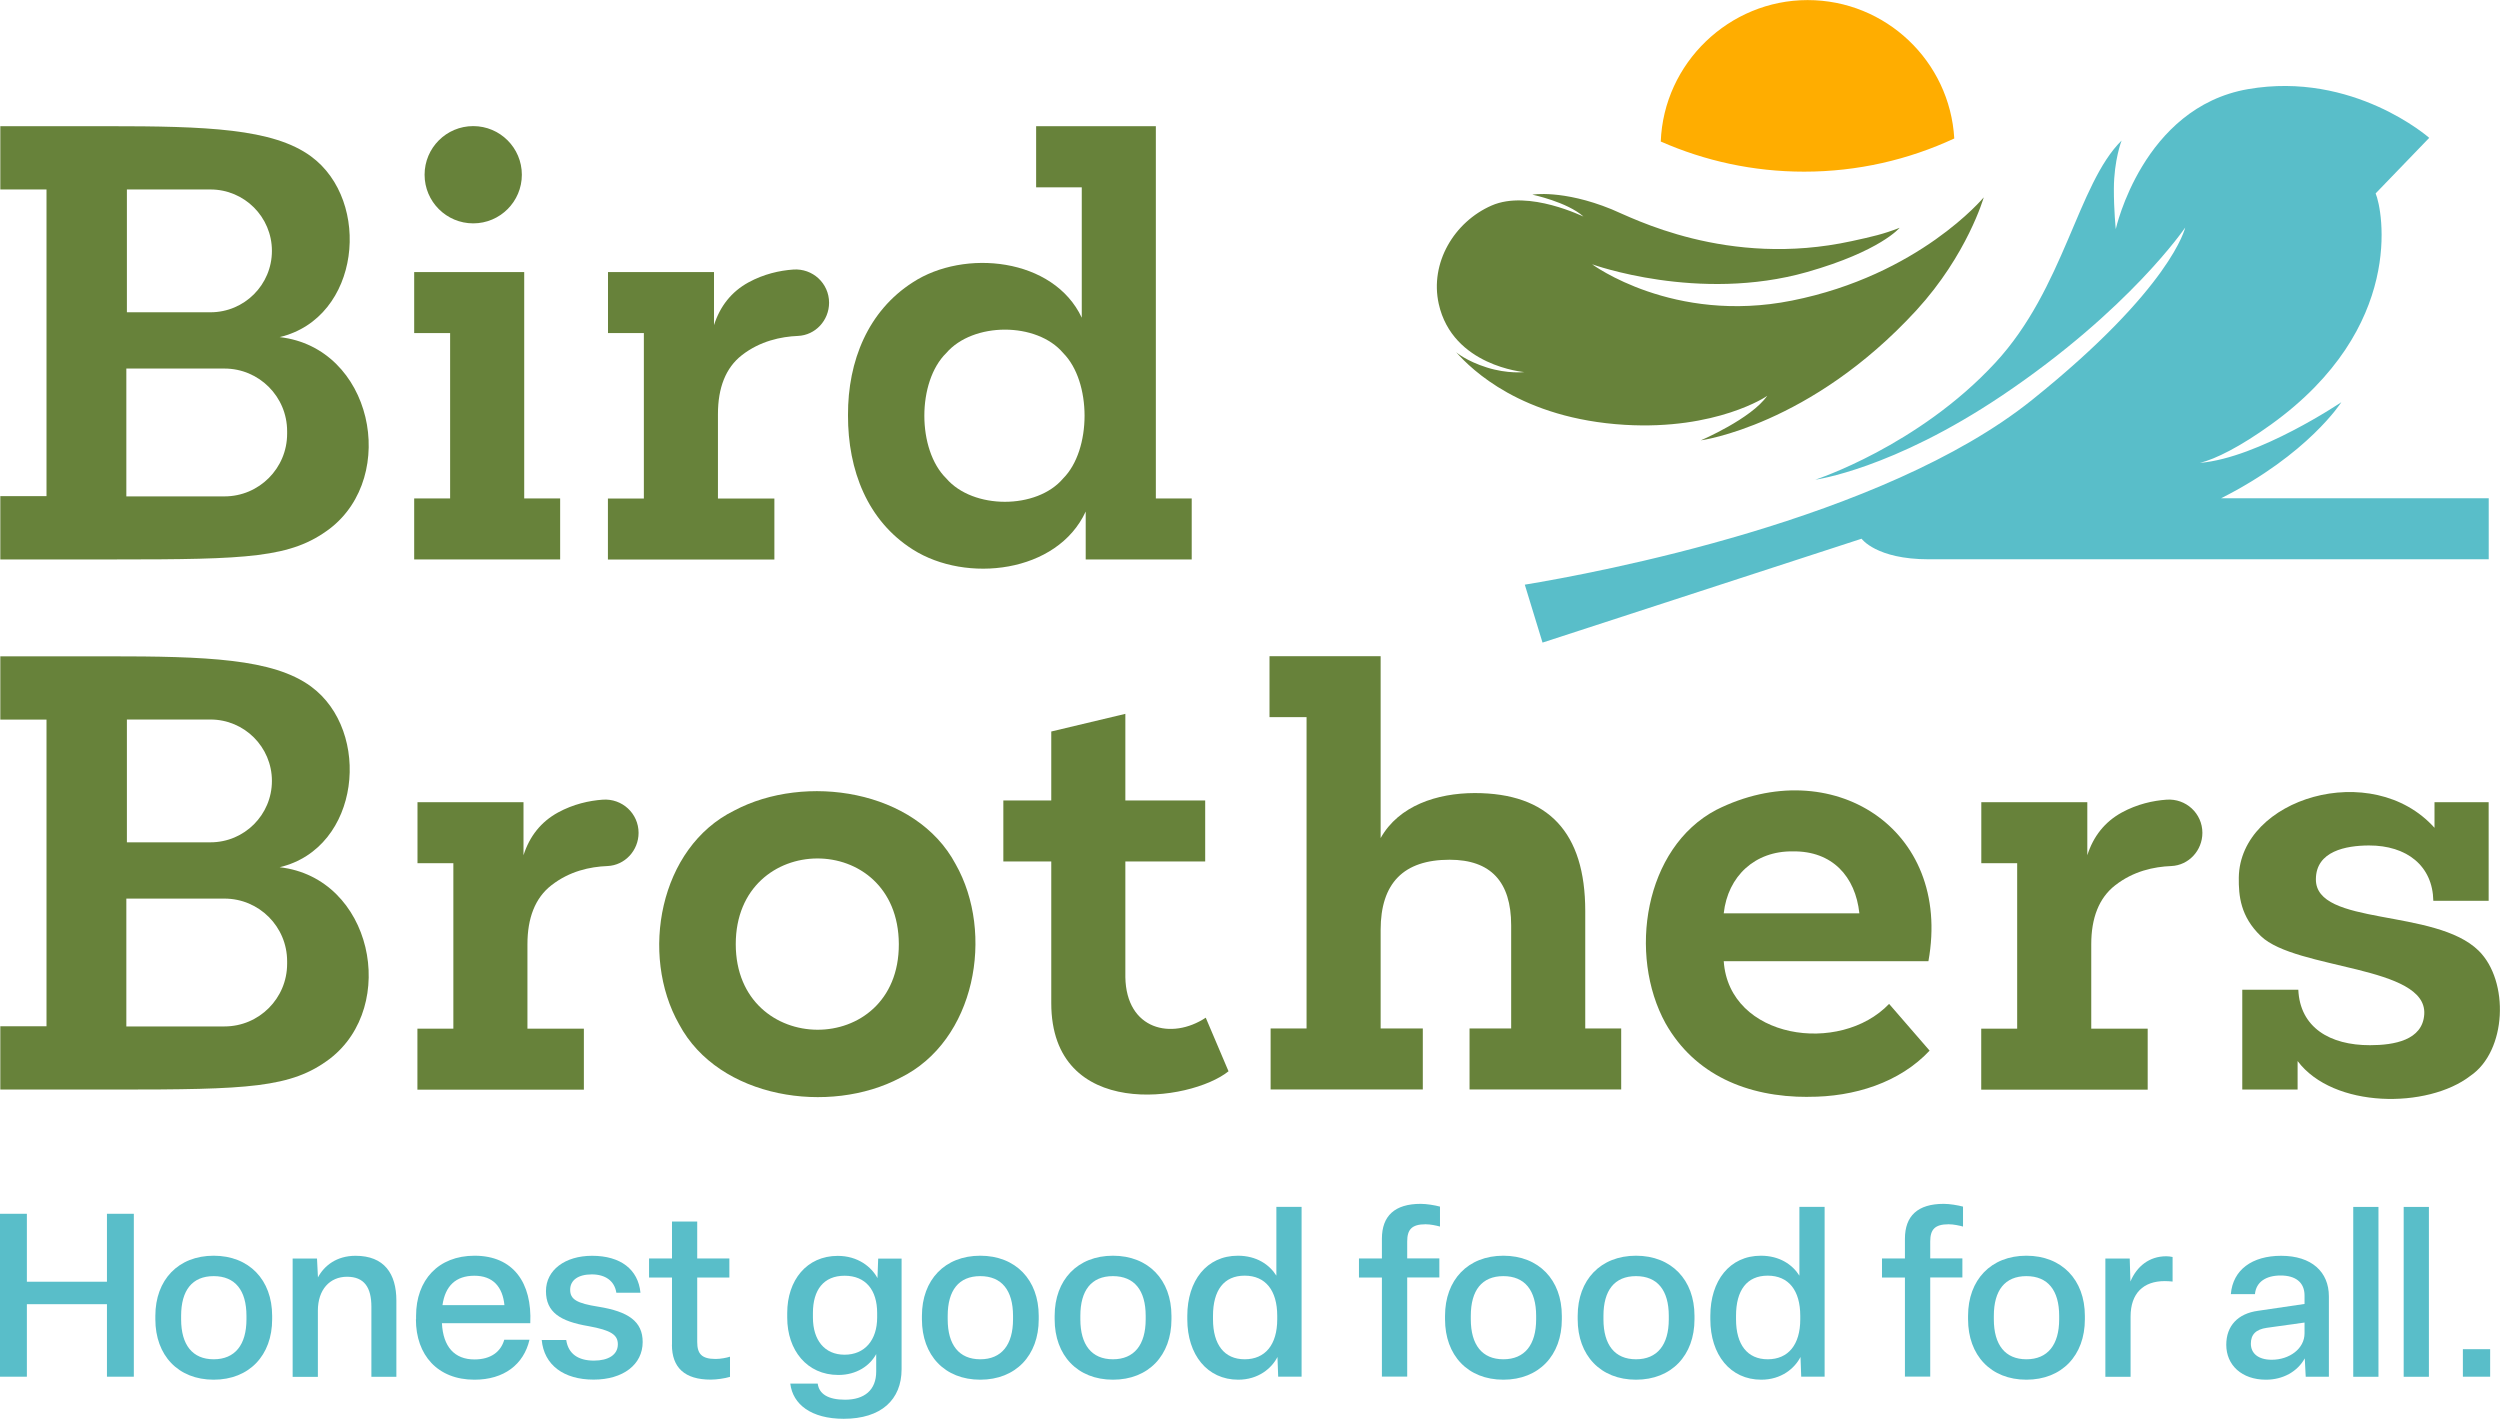 <?xml version="1.0" encoding="UTF-8"?>
<svg xmlns="http://www.w3.org/2000/svg" id="Layer_2" data-name="Layer 2" viewBox="0 0 317.19 180">
  <defs>
    <style>
      .cls-1 {
        fill: #59bec9;
      }

      .cls-2 {
        fill: #ffad00;
      }

      .cls-3 {
        fill: #67823a;
      }
    </style>
  </defs>
  <g id="AW:_Header_LIVE" data-name="AW: Header LIVE">
    <g>
      <g>
        <path class="cls-1" d="M0,174.67v-20.67h3.41v8.62h10.16v-8.62h3.41v20.67h-3.41v-9.2H3.41v9.2H0Z"></path>
        <path class="cls-1" d="M19.71,167.39v-.44c0-4.57,2.91-7.63,7.4-7.63s7.42,3.06,7.42,7.63v.44c0,4.57-2.91,7.66-7.42,7.66s-7.4-3.09-7.4-7.66ZM31.27,167.39v-.44c0-3.23-1.43-5.04-4.16-5.04s-4.13,1.81-4.13,5.04v.44c0,3.23,1.43,5.07,4.13,5.07s4.16-1.83,4.16-5.07Z"></path>
        <path class="cls-1" d="M37.13,174.67v-14.99h3.09l.12,2.39c.79-1.48,2.36-2.74,4.77-2.74,3.64,0,5.18,2.27,5.18,5.68v9.67h-3.17v-8.88c0-2.45-.9-3.81-3.09-3.81s-3.7,1.63-3.7,4.31v8.39h-3.2Z"></path>
        <path class="cls-1" d="M52.79,167.39v-.44c0-4.54,2.82-7.63,7.42-7.63,4.92,0,7.31,3.44,7.07,8.56h-11.21c.15,3,1.6,4.6,4.13,4.6,2.1,0,3.35-.99,3.78-2.5h3.2c-.73,3.14-3.23,5.07-6.99,5.07-4.66,0-7.42-3.12-7.42-7.66ZM64,165.59c-.23-2.33-1.46-3.73-3.81-3.73s-3.7,1.28-4.05,3.73h7.86Z"></path>
        <path class="cls-1" d="M68.75,170.01h3.09c.26,1.78,1.54,2.62,3.52,2.62,1.81,0,3.03-.73,3.03-2.07,0-1.19-.84-1.78-3.7-2.3-3.64-.61-5.42-1.78-5.42-4.45s2.42-4.48,5.85-4.48c3.61,0,5.85,1.72,6.14,4.69h-3.06c-.23-1.51-1.4-2.33-3.12-2.33s-2.74.73-2.74,1.95.84,1.72,3.58,2.15c3.79.61,5.62,1.86,5.62,4.48,0,2.85-2.47,4.77-6.23,4.77s-6.29-1.83-6.58-5.04Z"></path>
        <path class="cls-1" d="M85.26,170.62v-8.53h-2.91v-2.42h2.91v-4.69h3.2v4.69h4.08v2.42h-4.08v8.18c0,1.48.55,2.15,2.33,2.15.64,0,1.4-.15,1.83-.29v2.56c-.67.2-1.69.35-2.45.35-3.29,0-4.92-1.51-4.92-4.43Z"></path>
        <path class="cls-1" d="M100.26,175.55h3.49c.17,1.31,1.31,2.04,3.46,2.04,2.47,0,3.96-1.22,3.96-3.58v-2.21c-.79,1.46-2.47,2.65-4.8,2.65-3.99,0-6.49-3.14-6.49-7.28v-.58c0-4.16,2.47-7.25,6.41-7.25,2.56,0,4.28,1.4,5.04,2.82l.09-2.47h2.97v14.03c0,3.87-2.59,6.29-7.34,6.29-4.13,0-6.46-1.83-6.78-4.45ZM111.29,167.16v-.58c0-2.91-1.46-4.72-4.13-4.72s-4.02,1.81-4.02,4.72v.58c0,2.85,1.46,4.72,4.02,4.72s4.13-1.86,4.13-4.72Z"></path>
        <path class="cls-1" d="M116.97,167.39v-.44c0-4.57,2.91-7.63,7.4-7.63s7.42,3.06,7.42,7.63v.44c0,4.57-2.91,7.66-7.42,7.66s-7.4-3.09-7.4-7.66ZM128.53,167.39v-.44c0-3.23-1.43-5.04-4.16-5.04s-4.13,1.81-4.13,5.04v.44c0,3.23,1.43,5.07,4.13,5.07s4.16-1.83,4.16-5.07Z"></path>
        <path class="cls-1" d="M133.81,167.39v-.44c0-4.57,2.91-7.63,7.4-7.63s7.42,3.06,7.42,7.63v.44c0,4.57-2.91,7.66-7.42,7.66s-7.4-3.09-7.4-7.66ZM145.36,167.39v-.44c0-3.23-1.43-5.04-4.16-5.04s-4.13,1.81-4.13,5.04v.44c0,3.23,1.43,5.07,4.13,5.07s4.16-1.83,4.16-5.07Z"></path>
        <path class="cls-1" d="M150.64,167.39v-.44c0-4.45,2.45-7.63,6.41-7.63,2.39,0,4.02,1.14,4.89,2.53v-8.73h3.2v21.55h-2.97l-.09-2.5c-.73,1.43-2.42,2.88-4.98,2.88-3.93,0-6.46-3.17-6.46-7.66ZM162.05,167.39v-.44c0-3.23-1.49-5.1-4.13-5.1s-4.02,1.86-4.02,5.1v.44c0,3.2,1.43,5.07,4.02,5.07s4.13-1.83,4.13-5.07Z"></path>
        <path class="cls-1" d="M175.33,174.67v-12.58h-2.91v-2.42h2.91v-2.5c0-2.91,1.63-4.43,4.92-4.43.76,0,1.78.17,2.45.35v2.53c-.44-.12-1.19-.29-1.83-.29-1.78,0-2.33.7-2.33,2.18v2.15h4.08v2.42h-4.08v12.58h-3.2Z"></path>
        <path class="cls-1" d="M183.34,167.39v-.44c0-4.57,2.91-7.63,7.4-7.63s7.42,3.06,7.42,7.63v.44c0,4.57-2.91,7.66-7.42,7.66s-7.4-3.09-7.4-7.66ZM194.9,167.39v-.44c0-3.23-1.43-5.04-4.16-5.04s-4.13,1.81-4.13,5.04v.44c0,3.23,1.43,5.07,4.13,5.07s4.16-1.83,4.16-5.07Z"></path>
        <path class="cls-1" d="M200.17,167.39v-.44c0-4.57,2.91-7.63,7.4-7.63s7.42,3.06,7.42,7.63v.44c0,4.57-2.91,7.66-7.42,7.66s-7.4-3.09-7.4-7.66ZM211.73,167.39v-.44c0-3.23-1.43-5.04-4.16-5.04s-4.13,1.81-4.13,5.04v.44c0,3.23,1.43,5.07,4.13,5.07s4.16-1.83,4.16-5.07Z"></path>
        <path class="cls-1" d="M217,167.39v-.44c0-4.45,2.45-7.63,6.41-7.63,2.39,0,4.02,1.14,4.89,2.53v-8.73h3.2v21.55h-2.97l-.09-2.5c-.73,1.43-2.42,2.88-4.98,2.88-3.93,0-6.46-3.17-6.46-7.66ZM228.41,167.39v-.44c0-3.23-1.48-5.1-4.13-5.1s-4.02,1.86-4.02,5.1v.44c0,3.2,1.43,5.07,4.02,5.07s4.13-1.83,4.13-5.07Z"></path>
        <path class="cls-1" d="M241.69,174.67v-12.58h-2.91v-2.42h2.91v-2.5c0-2.91,1.63-4.43,4.92-4.43.76,0,1.78.17,2.45.35v2.53c-.44-.12-1.19-.29-1.83-.29-1.78,0-2.33.7-2.33,2.18v2.15h4.08v2.42h-4.08v12.58h-3.2Z"></path>
        <path class="cls-1" d="M249.7,167.39v-.44c0-4.57,2.91-7.63,7.4-7.63s7.42,3.06,7.42,7.63v.44c0,4.57-2.91,7.66-7.42,7.66s-7.4-3.09-7.4-7.66ZM261.26,167.39v-.44c0-3.23-1.43-5.04-4.16-5.04s-4.13,1.81-4.13,5.04v.44c0,3.23,1.43,5.07,4.13,5.07s4.16-1.83,4.16-5.07Z"></path>
        <path class="cls-1" d="M267.12,174.67v-14.99h3.09l.09,2.91c.81-1.92,2.39-3.2,4.54-3.2.23,0,.55.03.81.09v3.12c-.29-.03-.64-.06-.99-.06-2.71,0-4.34,1.54-4.34,4.51v7.63h-3.2Z"></path>
        <path class="cls-1" d="M282.46,170.62c0-2.39,1.46-3.96,4.02-4.31l5.91-.87v-1.08c0-1.66-1.14-2.53-3.03-2.53s-3.12.84-3.26,2.36h-3.06c.26-3.09,2.71-4.86,6.38-4.86,3.87,0,6.06,2.04,6.06,5.15v10.19h-2.94l-.12-2.33c-.93,1.69-2.77,2.71-4.92,2.71-3.09,0-5.04-1.86-5.04-4.43ZM292.39,169.17v-1.37l-4.8.67c-1.37.2-2.01.84-2.01,2.01,0,1.25.96,2.04,2.65,2.04,2.24,0,4.16-1.4,4.16-3.35Z"></path>
        <path class="cls-1" d="M301.77,153.13v21.55h-3.2v-21.55h3.2Z"></path>
        <path class="cls-1" d="M308.17,153.13v21.55h-3.2v-21.55h3.2Z"></path>
        <path class="cls-1" d="M312.48,174.67v-3.49h3.46v3.49h-3.46Z"></path>
      </g>
      <g>
        <g>
          <path class="cls-3" d="M35.48,42.77c10.28-2.44,11.7-17.27,3.98-22.93-4.81-3.54-13.3-3.83-25.8-3.83-7.51,0-13.62,0-13.62,0v8.03h5.86v38.91H.04v8.03s6.51,0,14.44,0c17.07,0,22.46-.2,27.37-3.91,8.74-6.72,5.4-22.95-6.37-24.3ZM16.1,24.04h10.61c4.3,0,7.79,3.49,7.79,7.79s-3.49,7.79-7.79,7.79h-10.61v-15.58ZM36.43,55.03c0,4.39-3.56,7.95-7.95,7.95h-12.45v-16.22h12.45c4.39,0,7.95,3.56,7.95,7.95v.32Z"></path>
          <path class="cls-3" d="M35.48,110.03c10.28-2.44,11.7-17.27,3.98-22.93-4.81-3.54-13.3-3.83-25.8-3.83-7.51,0-13.62,0-13.62,0v8.03h5.86v38.91H.04v8.03s6.51,0,14.44,0c17.07,0,22.46-.2,27.37-3.91,8.74-6.72,5.4-22.95-6.37-24.3ZM16.1,91.29h10.61c4.3,0,7.79,3.49,7.79,7.79s-3.49,7.79-7.79,7.79h-10.61v-15.58ZM36.43,122.28c0,4.39-3.56,7.95-7.95,7.95h-12.45v-16.22h12.45c4.39,0,7.95,3.56,7.95,7.95v.32Z"></path>
          <path class="cls-3" d="M66.51,63.24h4.56v7.74h-18.52v-7.74h4.56v-20.98h-4.56v-7.74h13.96v28.72Z"></path>
          <path class="cls-3" d="M146.64,63.24h4.56v7.74h-13.45v-6.08c-3.6,7.82-15.16,9.14-21.95,4.81-5.71-3.62-8.23-10-8.21-17.03-.03-6.93,2.58-13.24,8.21-16.85,6.54-4.28,17.88-3.13,21.45,4.48v-16.54h-5.79v-7.76h15.19v47.23ZM134.89,44.79c-3.34-3.96-11.43-3.95-14.83,0-3.71,3.63-3.71,12.28,0,15.91,3.39,3.95,11.49,3.96,14.83,0,3.62-3.63,3.62-12.28,0-15.91Z"></path>
          <circle class="cls-3" cx="60.04" cy="22.17" r="6.17"></circle>
          <path class="cls-3" d="M81.7,42.26h-4.56v-7.74h13.45v6.73c.77-2.41,2.22-4.24,4.37-5.42,1.96-1.07,3.97-1.51,5.68-1.63,2.46-.18,4.55,1.74,4.55,4.21h0c0,2.23-1.73,4.12-3.95,4.21-2.14.09-4.8.64-7.11,2.44-2.07,1.61-3.04,4.16-3.04,7.48v10.71h7.16v7.74h-21.12v-7.74h4.56v-20.98Z"></path>
        </g>
        <g>
          <path class="cls-3" d="M133.38,109.3h-6.08v-7.74h6.08v-8.75l9.4-2.24v10.99h10.13v7.74h-10.13v14.68c.12,6.69,5.88,8,10.2,5.14l2.89,6.8c-4.84,3.89-22.49,6.34-22.49-8.65,0-6.77,0-17.96,0-17.96Z"></path>
          <path class="cls-3" d="M86.16,129.95c-4.99-8.79-2.54-22.43,7.02-27.12,8.95-4.74,23.01-2.67,28.06,6.8,4.99,8.79,2.54,22.44-7.02,27.12-8.95,4.74-23.02,2.67-28.06-6.8ZM114.04,119.79c-.05-14.58-20.69-14.41-20.69,0s20.73,14.55,20.69,0Z"></path>
          <path class="cls-3" d="M165.77,90.99h-4.7v-7.73h14.1v23.07c2.32-4.13,7.17-5.7,11.93-5.71,9.35,0,14.03,4.99,14.03,14.97v14.9h4.56v7.74h-19.24v-7.74h5.28v-13.09c0-5.54-2.6-8.32-7.81-8.32-5.84,0-8.75,2.97-8.75,8.9v12.51h5.35v7.74h-19.31v-7.74h4.56v-39.5Z"></path>
          <path class="cls-3" d="M229.4,139.17c-7.76.03-14.41-2.84-18.08-9.33-4.78-8.67-2.73-22.27,6.44-27.09,14.49-7.28,29.97,2.24,26.91,19.2h-25.97c.67,9.88,14.75,11.95,20.98,5.42l5.14,5.93c-3.77,4.03-9.53,5.89-15.41,5.86ZM227.47,108.02c-4.8-.07-8.25,3.14-8.77,7.86h17.21c-.5-4.68-3.44-7.93-8.44-7.86Z"></path>
          <path class="cls-3" d="M284.51,125.57h7.09c.21,4.79,4,7.05,9.1,7.04,3.04,0,6.68-.62,6.88-3.93.38-6.2-16.25-5.62-20.73-9.91-2.59-2.48-2.83-5.11-2.8-7.43.14-10.06,16.92-15.13,24.83-6.31v-3.25h6.87v12.51h-7.02c-.08-4.45-3.38-7.03-8.17-7.02-2.91.01-6.71.71-6.73,4.27-.07,6,15.13,3.65,20.65,9.08,3.91,3.85,3.58,12.74-1.05,15.88-5.41,4.19-17.39,4.16-21.92-1.88v3.62h-7.02v-12.66Z"></path>
          <path class="cls-3" d="M57.53,109.52h-4.56v-7.74h13.45v6.73c.77-2.41,2.22-4.24,4.37-5.42,1.96-1.07,3.97-1.51,5.68-1.63,2.46-.18,4.55,1.74,4.55,4.21h0c0,2.23-1.73,4.12-3.95,4.21s-4.8.64-7.11,2.44c-2.07,1.61-3.04,4.16-3.04,7.48v10.71h7.16v7.74h-21.12v-7.74h4.56v-20.98Z"></path>
          <path class="cls-3" d="M255.94,109.52h-4.56v-7.74h13.45v6.73c.77-2.41,2.22-4.24,4.37-5.42,1.96-1.07,3.97-1.51,5.68-1.63,2.46-.18,4.55,1.74,4.55,4.21h0c0,2.23-1.73,4.12-3.95,4.21s-4.8.64-7.11,2.44c-2.07,1.61-3.04,4.16-3.04,7.48v10.71h7.16v7.74h-21.12v-7.74h4.56v-20.98Z"></path>
        </g>
      </g>
      <path class="cls-2" d="M210.72,17.96c5.56,2.45,11.71,3.82,18.18,3.82,6.81,0,13.26-1.52,19.05-4.21-.56-9.79-8.68-17.56-18.61-17.56s-18.26,7.98-18.63,17.96Z"></path>
      <path class="cls-3" d="M184.78,44.71s1.24,1.09,3.88,1.92c2.64.83,4.73.58,4.73.58,0-.01-9.09-.75-10.85-8.66-1.15-5.2,1.96-10.39,6.7-12.47,4.73-2.08,11.78,1.49,11.66,1.39-2.08-1.85-6.47-2.77-6.47-2.77-.12,0,3.81-.69,10.04,1.85,2.54,1.03,14.66,7.5,30.48,4.04,2.65-.58,3.96-.87,6.07-1.69,0,0-2.43,2.96-11.73,5.61-13.8,3.93-27.29-.98-27.29-.98,0,0,10.27,7.62,25.34,4.61,16.16-3.22,24.35-13.1,24.35-13.1,0,0-2.08,7.27-8.54,14.32-13.45,14.65-27.36,16.51-27.36,16.51,0,0,6.42-2.74,8.43-5.66.02.05-6.47,4.38-18.07,3.69-13.14-.79-19.44-7.03-21.37-9.18Z"></path>
      <path class="cls-1" d="M281.78,63.23c11.1-5.6,15.28-12.2,15.28-12.2,0,0-10.46,7.06-17.94,7.7,1.98-.49,5.11-2.05,9.02-4.87,17.09-12.29,14.16-27.23,13.27-29.32l6.8-7.05s-9.63-8.5-23-6.18c-13.36,2.33-16.77,17.76-16.77,17.76,0,0-.25-2.44-.24-5.12.01-3.64.98-6.12.98-6.12-5.59,5.52-7.27,18.73-16.02,28.19-9.8,10.6-22.84,14.84-22.84,14.84,0,0,9.76-1.31,23.71-10.69,16.19-10.89,23.22-21.3,23.22-21.3,0,0-1.67,7.62-19.43,21.87-18.93,15.19-55.38,21.96-64.36,23.44l2.25,7.35,40.48-13.18s1.85,2.61,8.51,2.61c.17,0,71.06,0,71.06,0v-7.74h-33.98Z"></path>
    </g>
  </g>
</svg>
